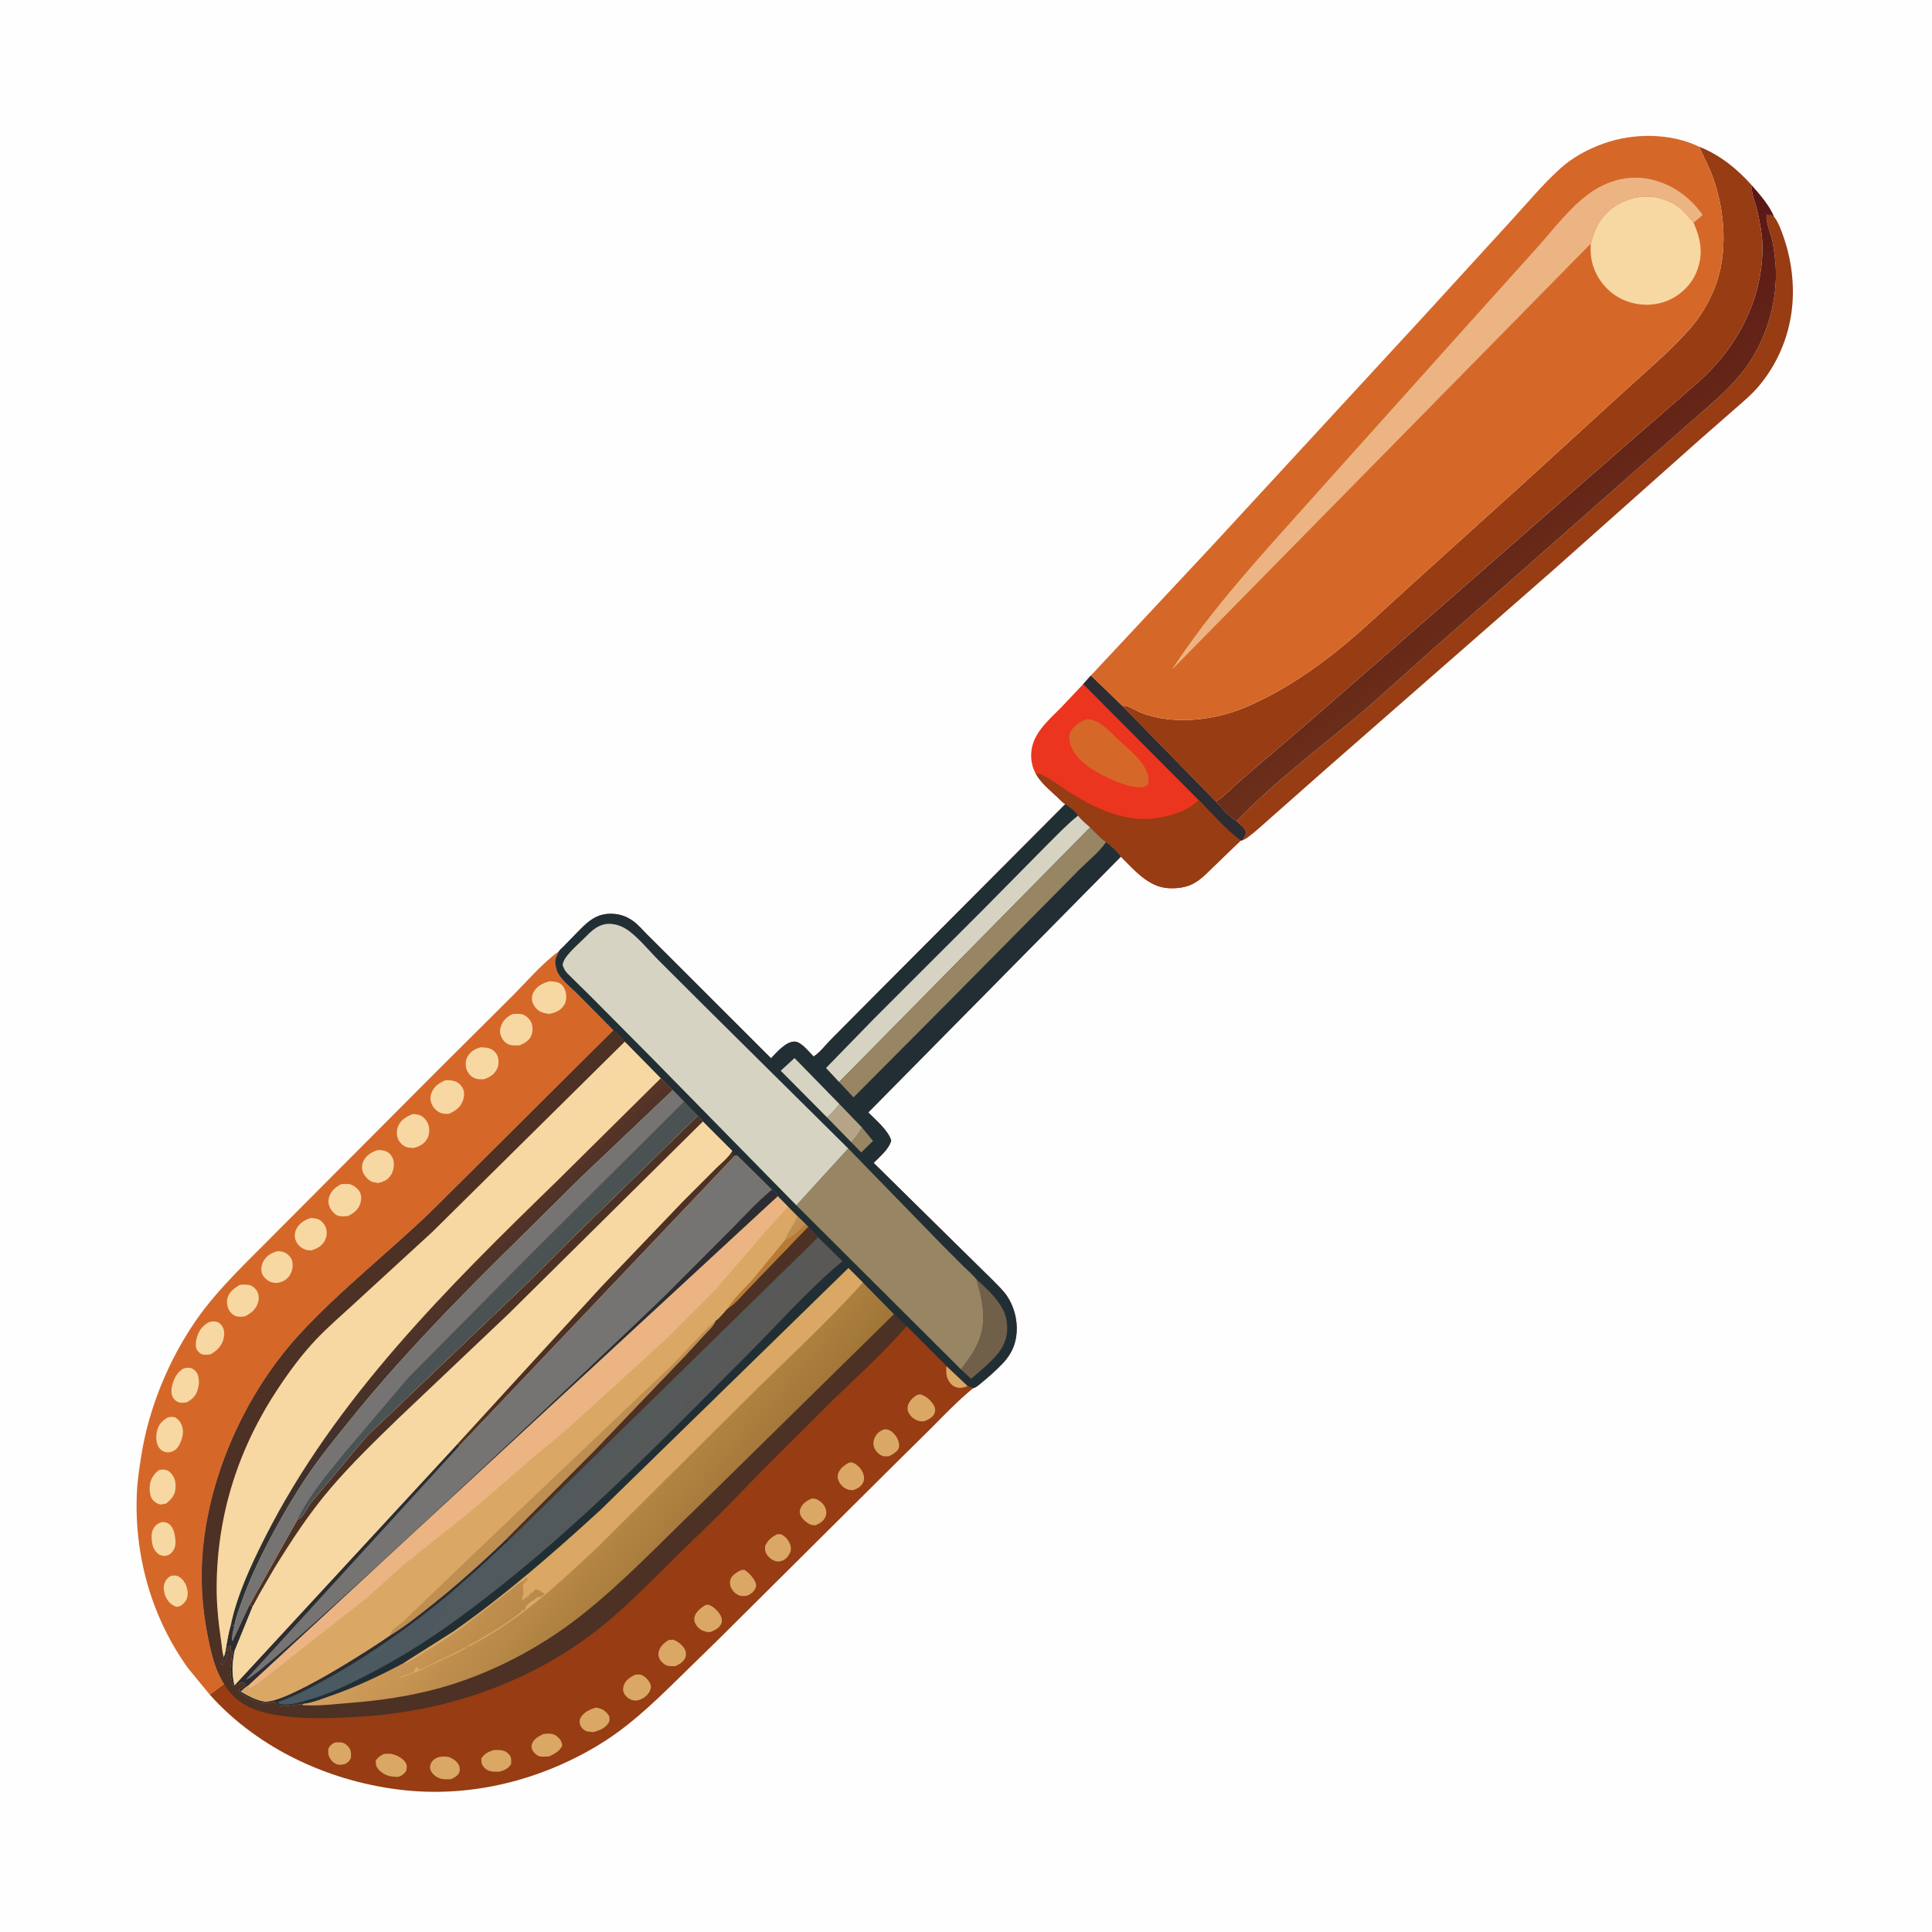 <svg version="1.1" xmlns="http://www.w3.org/2000/svg" style="display: block;" viewBox="0 0 2048 2048" width="1024" height="1024">
<defs>
	<linearGradient id="Gradient1" gradientUnits="userSpaceOnUse" x1="1514.49" y1="434.405" x2="1651.4" y2="637.365">
		<stop class="stop0" offset="0" stop-opacity="1" stop-color="rgb(90,22,21)"/>
		<stop class="stop1" offset="1" stop-opacity="1" stop-color="rgb(107,47,25)"/>
	</linearGradient>
	<linearGradient id="Gradient2" gradientUnits="userSpaceOnUse" x1="449.395" y1="1375.28" x2="513.453" y2="1445.02">
		<stop class="stop0" offset="0" stop-opacity="1" stop-color="rgb(89,52,38)"/>
		<stop class="stop1" offset="1" stop-opacity="1" stop-color="rgb(41,47,49)"/>
	</linearGradient>
	<linearGradient id="Gradient3" gradientUnits="userSpaceOnUse" x1="703.31" y1="1633.43" x2="491.838" y2="1500.95">
		<stop class="stop0" offset="0" stop-opacity="1" stop-color="rgb(90,88,85)"/>
		<stop class="stop1" offset="1" stop-opacity="1" stop-color="rgb(72,90,100)"/>
	</linearGradient>
	<linearGradient id="Gradient4" gradientUnits="userSpaceOnUse" x1="718.72" y1="1667.29" x2="550.466" y2="1527.87">
		<stop class="stop0" offset="0" stop-opacity="1" stop-color="rgb(160,118,54)"/>
		<stop class="stop1" offset="1" stop-opacity="1" stop-color="rgb(214,160,95)"/>
	</linearGradient>
</defs>
<path transform="translate(0,0)" fill="rgb(254,254,254)" d="M -0 -0 L 2048 0 L 2048 2048 L -0 2048 L -0 -0 z"/>
<path transform="translate(0,0)" fill="rgb(151,60,19)" d="M 1310.86 870.583 C 1354.24 824.979 1405.88 788.143 1453.16 746.933 L 1515.92 690.815 L 1724.2 507.236 L 1793.25 446.379 C 1812.52 429.36 1832.57 413.187 1848.37 392.716 C 1873.43 360.24 1886.8 313.246 1881.42 272.397 C 1880.65 266.561 1880.04 260.907 1878.73 255.147 C 1877.39 249.309 1870.81 232.499 1873.02 227.427 L 1875.37 228.632 L 1877.15 227.87 C 1878.45 229.324 1878.72 229.148 1880.52 229.641 C 1885.19 235.595 1887.99 243.594 1890.48 250.681 C 1899.09 275.216 1902.53 302.392 1899.43 328.274 C 1895.89 357.807 1883.98 385.777 1864.98 408.654 C 1857.38 417.806 1848.12 425.528 1839.18 433.342 L 1801.91 465.986 L 1646.97 603.882 L 1406.89 814.033 L 1349.3 864.915 C 1340.67 872.47 1332.11 880.594 1322.95 887.499 C 1321.12 888.885 1319.14 889.926 1317.01 890.78 C 1318.85 887.793 1320.33 885.517 1320.79 882 C 1319.48 877.521 1314.21 873.737 1310.86 870.583 z"/>
<path transform="translate(0,0)" fill="url(#Gradient1)" d="M 1288.9 849.728 C 1298.31 843.837 1307.75 833.542 1316.25 826.209 L 1380.17 771.634 L 1537.5 634.531 L 1677.53 511.906 L 1794.06 410.444 C 1833.68 377.671 1862.05 331.636 1867.37 280 C 1868.39 270.034 1868.75 258.723 1867.41 248.778 C 1866.21 239.805 1864.67 231.197 1862.55 222.389 C 1860.94 215.751 1856.41 205.185 1857.05 198.668 L 1857.29 196.774 C 1865.65 206.372 1875.71 217.73 1880.52 229.641 C 1878.72 229.148 1878.45 229.324 1877.15 227.87 L 1875.37 228.632 L 1873.02 227.427 C 1870.81 232.499 1877.39 249.309 1878.73 255.147 C 1880.04 260.907 1880.65 266.561 1881.42 272.397 C 1886.8 313.246 1873.43 360.24 1848.37 392.716 C 1832.57 413.187 1812.52 429.36 1793.25 446.379 L 1724.2 507.236 L 1515.92 690.815 L 1453.16 746.933 C 1405.88 788.143 1354.24 824.979 1310.86 870.583 C 1303.45 866.3 1294.53 856.29 1288.9 849.728 z"/>
<path transform="translate(0,0)" fill="rgb(236,53,30)" d="M 1156.38 716.073 L 1189.47 748.056 L 1288.9 849.728 C 1294.53 856.29 1303.45 866.3 1310.86 870.583 C 1314.21 873.737 1319.48 877.521 1320.79 882 C 1320.33 885.517 1318.85 887.793 1317.01 890.78 L 1315.19 891.02 L 1285.78 919.387 C 1278.92 926.071 1271.7 933.733 1262.84 937.706 C 1255.19 941.142 1246.48 941.981 1238.16 941.46 C 1217.14 940.145 1202.11 921.903 1188.15 908.087 C 1184.89 903.031 1177.32 896.183 1172.44 892.645 C 1166.33 888.546 1160.86 882.244 1155.54 877.111 C 1151.02 873.156 1146.45 869.351 1142.69 864.644 C 1140.23 860.075 1133.59 855.256 1129.28 852.411 C 1126.48 850.999 1123.56 847.556 1121.22 845.389 C 1113.24 838.014 1103.35 829.831 1098 820.327 C 1094.86 814.491 1093.25 808.484 1093.07 801.831 C 1092.48 778.997 1110.62 764.409 1125.22 749.565 L 1148.23 725.203 L 1156.38 716.073 z"/>
<path transform="translate(0,0)" fill="rgb(44,44,50)" d="M 1156.38 716.073 L 1189.47 748.056 L 1288.9 849.728 C 1294.53 856.29 1303.45 866.3 1310.86 870.583 C 1314.21 873.737 1319.48 877.521 1320.79 882 C 1320.33 885.517 1318.85 887.793 1317.01 890.78 L 1315.19 891.02 C 1298.98 879.288 1284.84 862.306 1270.62 848.143 L 1148.23 725.203 L 1156.38 716.073 z"/>
<path transform="translate(0,0)" fill="rgb(213,104,41)" d="M 1153.08 762.239 C 1166.99 763.88 1176.19 775.567 1185.96 784.5 C 1193.14 791.075 1200.78 797.55 1207.22 804.883 C 1212.24 810.596 1218.37 820.418 1217.48 828.382 C 1217.26 830.308 1217.33 831.219 1215.7 832.436 C 1211.54 835.558 1205.7 834.404 1200.93 833.767 C 1192.25 832.111 1183.88 829.133 1175.95 825.271 C 1159.94 817.47 1140.3 806.844 1134.5 788.753 C 1133.14 784.5 1132.95 779.213 1135.22 775.218 C 1139.17 768.279 1145.58 764.229 1153.08 762.239 z"/>
<path transform="translate(0,0)" fill="rgb(151,60,19)" d="M 1098 820.327 C 1102 819.775 1103.41 820.623 1106.88 822.5 C 1117.58 828.299 1127.09 835.693 1137.41 842.097 C 1163.49 858.286 1195.13 872.048 1226.5 867.208 C 1241.83 864.843 1259.34 859.404 1270.62 848.143 C 1284.84 862.306 1298.98 879.288 1315.19 891.02 L 1285.78 919.387 C 1278.92 926.071 1271.7 933.733 1262.84 937.706 C 1255.19 941.142 1246.48 941.981 1238.16 941.46 C 1217.14 940.145 1202.11 921.903 1188.15 908.087 C 1184.89 903.031 1177.32 896.183 1172.44 892.645 C 1166.33 888.546 1160.86 882.244 1155.54 877.111 C 1151.02 873.156 1146.45 869.351 1142.69 864.644 C 1140.23 860.075 1133.59 855.256 1129.28 852.411 C 1126.48 850.999 1123.56 847.556 1121.22 845.389 C 1113.24 838.014 1103.35 829.831 1098 820.327 z"/>
<path transform="translate(0,0)" fill="rgb(151,60,19)" d="M 1801.24 155.533 C 1823.31 164.257 1841.67 179.18 1857.29 196.774 L 1857.05 198.668 C 1856.41 205.185 1860.94 215.751 1862.55 222.389 C 1864.67 231.197 1866.21 239.805 1867.41 248.778 C 1868.75 258.723 1868.39 270.034 1867.37 280 C 1862.05 331.636 1833.68 377.671 1794.06 410.444 L 1677.53 511.906 L 1537.5 634.531 L 1380.17 771.634 L 1316.25 826.209 C 1307.75 833.542 1298.31 843.837 1288.9 849.728 L 1189.47 748.056 C 1192.57 748.113 1194.86 748.144 1197.63 749.767 L 1208.79 755.265 C 1243.91 769.176 1288.21 763.637 1322.17 748.953 C 1353.53 735.391 1382.51 716.878 1409.54 696.077 C 1438 674.179 1464.07 648.903 1490.7 624.851 L 1618.47 509.252 L 1723.51 413.295 C 1745.9 392.815 1769.57 372.922 1789.84 350.291 C 1802.11 336.59 1811.27 321.527 1817.93 304.401 C 1831.92 268.409 1828.65 223.376 1815.54 187.478 C 1811.5 176.435 1805.91 166.258 1801.24 155.533 z"/>
<path transform="translate(0,0)" fill="rgb(213,104,41)" d="M 222.376 1796.42 L 199.591 1768.67 C 160.467 1714.67 141.989 1648.28 145.112 1581.84 C 145.734 1568.62 147.802 1555.4 149.892 1542.34 C 157.858 1492.58 178.561 1442.22 207.061 1400.67 C 231.321 1365.31 264.974 1334.82 294.861 1304.25 L 463.272 1135.26 L 542.571 1056.35 C 558.415 1040.44 574.687 1021.21 592.801 1008.08 L 590.084 1013.67 C 587.54 1018.7 588.789 1023.4 590.346 1028.55 C 592.955 1037.15 605.077 1046.48 611.416 1052.84 L 650.371 1092.1 L 458.851 1282.59 C 412.712 1327.29 361.159 1367.15 317.635 1414.45 C 256.726 1480.65 214.748 1577.66 213.918 1668.12 C 213.704 1691.53 216.192 1714.25 220.904 1737.16 C 224.44 1754.35 228.188 1769.93 237.478 1785.06 L 222.376 1796.42 z"/>
<path transform="translate(0,0)" fill="rgb(247,216,162)" d="M 181.054 1670.5 C 184.331 1669.92 187.032 1669.75 189.996 1671.57 C 194.047 1674.05 197.15 1678.87 198.163 1683.45 L 198.414 1684.71 C 198.928 1687.23 199.228 1689.45 198.727 1692.01 C 197.821 1696.64 195.233 1699.64 191.5 1702.3 L 187.5 1703.36 C 182.96 1702.12 179.486 1699.15 176.999 1695.16 C 174.183 1690.64 172.63 1684.02 174.261 1678.8 C 175.545 1674.69 177.468 1672.74 181.054 1670.5 z"/>
<path transform="translate(0,0)" fill="rgb(247,216,162)" d="M 171.884 1613.5 C 174.094 1613.46 176.616 1613.74 178.5 1615.02 C 182.654 1617.82 184.172 1622.3 185.154 1626.95 C 186.234 1632.06 186.865 1639 183.749 1643.5 C 181.428 1646.85 179.453 1648.46 175.5 1649.35 C 173.439 1649.35 171.642 1649.16 169.715 1648.35 C 166.4 1646.95 163.503 1643.05 162.347 1639.76 C 160.525 1634.56 159.7 1625.54 162.523 1620.62 C 164.82 1616.62 167.509 1614.65 171.884 1613.5 z"/>
<path transform="translate(0,0)" fill="rgb(247,216,162)" d="M 168.312 1558.5 C 169.966 1558.01 170.806 1557.86 172.482 1557.85 C 176.192 1557.82 178.54 1558.75 181.109 1561.5 C 185.498 1566.21 186.515 1571.71 186.019 1578 C 185.455 1585.15 181.468 1589.26 176.333 1593.72 L 171 1594.82 C 167.617 1594.84 163.79 1592.3 161.736 1589.72 C 158.466 1585.6 158.25 1578.06 159.094 1573 C 160.119 1566.85 163.522 1562.26 168.312 1558.5 z"/>
<path transform="translate(0,0)" fill="rgb(247,216,162)" d="M 221.686 1401.5 C 223.895 1400.82 226.714 1400.5 229 1400.98 C 232.032 1401.61 234.387 1403.73 235.875 1406.37 C 238.322 1410.69 237.967 1416.13 236.516 1420.74 C 234.354 1427.61 229.208 1432.3 223.045 1435.68 C 220.63 1435.95 217.912 1436.31 215.5 1435.97 C 212.733 1435.59 209.788 1432.93 208.566 1430.5 C 206.699 1426.78 207.689 1420.99 208.876 1417.16 C 211.061 1410.11 215.085 1404.89 221.686 1401.5 z"/>
<path transform="translate(0,0)" fill="rgb(247,216,162)" d="M 178.06 1502.5 C 180.849 1501.68 182.853 1501.97 185.649 1502.38 C 189.202 1504.75 191.205 1507.01 192.724 1511.05 C 195.143 1517.48 193.593 1524.13 190.768 1530.14 C 188.607 1534.74 186.287 1537.34 181.5 1539.04 C 179.477 1539.62 177.705 1539.68 175.646 1539.28 C 172.317 1538.63 169.819 1536.57 168.028 1533.75 C 165.145 1529.21 165.185 1521.2 166.644 1516.14 C 168.57 1509.45 172.074 1505.82 178.06 1502.5 z"/>
<path transform="translate(0,0)" fill="rgb(247,216,162)" d="M 194.902 1450.5 C 197.872 1449.79 201.663 1449.43 204.381 1451.08 C 207.343 1452.89 209.287 1455.51 210.092 1458.86 L 210.337 1460 C 211.251 1464.14 210.947 1468.52 209.713 1472.59 C 207.496 1479.92 204.402 1482.85 197.785 1486.6 C 195.542 1486.83 193.079 1487.2 190.84 1486.84 C 187.537 1486.32 184.874 1484 183.242 1481.17 C 180.969 1477.24 181.662 1471.6 182.842 1467.41 C 184.871 1460.19 188.22 1454.13 194.902 1450.5 z"/>
<path transform="translate(0,0)" fill="rgb(247,216,162)" d="M 294.387 1326.21 C 297.413 1326.53 300.424 1326.79 303.077 1328.41 C 306.323 1330.4 309.147 1333.69 309.906 1337.5 C 310.954 1342.76 309.535 1348.72 306.328 1353.01 C 303.052 1357.4 298.727 1359.11 293.5 1359.99 C 291.329 1359.92 289.062 1359.72 287 1358.96 C 283.405 1357.62 279.284 1353.93 277.932 1350.31 C 276.289 1345.92 276.938 1341.03 279.2 1337 C 282.663 1330.83 287.786 1328.03 294.387 1326.21 z"/>
<path transform="translate(0,0)" fill="rgb(247,216,162)" d="M 329.574 1291.04 C 332.199 1291.34 335.317 1291.49 337.734 1292.6 C 341.339 1294.26 344.414 1298.28 345.59 1301.99 C 346.886 1306.08 346.403 1310.96 344.467 1314.76 C 341.246 1321.09 336.398 1323.31 329.973 1325.56 C 327.745 1325.4 325.376 1325.29 323.277 1324.47 C 318.461 1322.59 314.986 1319.09 313.226 1314.24 C 311.993 1310.83 312.36 1306.4 313.947 1303.18 C 317.299 1296.36 322.669 1293.41 329.574 1291.04 z"/>
<path transform="translate(0,0)" fill="rgb(247,216,162)" d="M 254.068 1362.05 C 257.205 1361.63 261.01 1361.47 264.121 1362.15 C 267.548 1362.9 270.76 1365.73 272.5 1368.7 C 274.341 1371.85 274.643 1376.57 273.683 1380.08 C 271.608 1387.66 266.847 1391.62 260.114 1395.17 C 257.561 1395.85 254.76 1395.96 252.139 1395.6 C 248.49 1395.09 245.845 1393.18 243.733 1390.21 C 240.873 1386.2 239.9 1380.25 241.286 1375.5 C 243.063 1369.42 248.945 1365.13 254.068 1362.05 z"/>
<path transform="translate(0,0)" fill="rgb(247,216,162)" d="M 400.589 1219.04 C 403.838 1219.19 407.612 1219.43 410.5 1221.08 C 413.797 1222.97 416.194 1226.44 417.065 1230.08 C 418.2 1234.81 417.118 1241.41 414.5 1245.49 C 411.025 1250.91 406.701 1252.66 400.664 1254.08 L 394.5 1252.74 C 390.758 1251.49 386.472 1246.59 384.924 1243.11 C 383.388 1239.65 383.372 1234.87 384.955 1231.43 C 388.18 1224.42 393.604 1221.44 400.589 1219.04 z"/>
<path transform="translate(0,0)" fill="rgb(247,216,162)" d="M 542.92 1075.06 C 546.243 1074.69 550.545 1074.38 553.778 1075.33 C 557.516 1076.43 561.323 1079.94 562.981 1083.43 C 564.841 1087.35 564.926 1093.24 563.425 1097.26 C 561.294 1102.99 556.255 1105.69 551.015 1108.04 C 548.226 1108.13 545.008 1108.43 542.251 1107.95 C 538.309 1107.28 534.768 1104.89 532.719 1101.5 C 530.42 1097.69 529.305 1093.96 530.553 1089.56 C 532.656 1082.14 536.271 1078.73 542.92 1075.06 z"/>
<path transform="translate(0,0)" fill="rgb(247,216,162)" d="M 362.065 1255.1 L 370 1255.15 C 374.228 1255.91 379.198 1259.64 381.29 1263.38 C 383.377 1267.11 383.184 1271.53 382.004 1275.5 C 380.012 1282.21 375.114 1285.85 369.153 1288.96 C 366.05 1289.35 362.517 1289.6 359.419 1289.03 C 355.738 1288.34 352.173 1284.42 350.363 1281.32 C 348.069 1277.39 347.593 1272.8 349.04 1268.5 C 351.327 1261.71 355.928 1258.29 362.065 1255.1 z"/>
<path transform="translate(0,0)" fill="rgb(247,216,162)" d="M 509.443 1110.16 L 510.368 1110.23 C 513.398 1110.4 516.562 1110.36 519.416 1111.54 C 522.864 1112.96 526.132 1116.04 527.447 1119.57 C 528.832 1123.29 528.772 1128.79 527.191 1132.42 C 524.373 1138.9 519.328 1141.82 512.911 1144.09 C 509.15 1144.15 506.022 1144.27 502.514 1142.65 C 498.543 1140.81 495.757 1137.08 494.403 1132.96 C 493.186 1129.25 493.523 1123.97 495.394 1120.5 C 498.641 1114.48 503.108 1112.09 509.443 1110.16 z"/>
<path transform="translate(0,0)" fill="rgb(247,216,162)" d="M 437.388 1181.02 C 439.832 1181.01 442.703 1181.26 445 1182.16 C 449.243 1183.82 452.768 1188.1 454.148 1192.38 C 455.653 1197.04 455.149 1203.25 452.599 1207.5 C 449.296 1213 444.413 1215.3 438.471 1216.92 C 435.998 1216.82 433.392 1216.68 431 1215.98 C 427.234 1214.88 423.772 1211.15 422.091 1207.73 C 420.357 1204.19 420.281 1198.27 421.709 1194.57 C 424.55 1187.21 430.528 1183.81 437.388 1181.02 z"/>
<path transform="translate(0,0)" fill="rgb(247,216,162)" d="M 582.595 1040.17 C 585.775 1040.43 589.586 1040.53 592.51 1041.88 C 595.81 1043.41 598.337 1047.19 599.373 1050.6 C 600.759 1055.16 600.552 1061.37 597.948 1065.5 C 594.202 1071.43 588.782 1073.35 582.304 1074.79 C 579.505 1074.37 576.623 1073.97 573.984 1072.9 C 569.738 1071.18 566.246 1067.22 564.676 1062.96 C 563.338 1059.32 563.642 1055.08 565.582 1051.72 C 569.475 1044.99 575.43 1042.18 582.595 1040.17 z"/>
<path transform="translate(0,0)" fill="rgb(247,216,162)" d="M 472.185 1145.1 C 475.471 1144.96 478.821 1145.17 482 1146.09 C 485.407 1147.08 488.767 1150.27 490.399 1153.35 C 492.681 1157.66 492.247 1162.61 490.561 1167.04 C 487.876 1174.09 482.577 1177.59 476.018 1180.66 C 473.275 1180.87 470.647 1180.84 468 1180.01 C 463.669 1178.65 460.05 1175.23 458.079 1171.2 C 455.974 1166.9 455.769 1163.01 457.411 1158.5 C 459.958 1151.49 465.756 1147.96 472.185 1145.1 z"/>
<path transform="translate(0,0)" fill="rgb(213,104,41)" d="M 1156.38 716.073 L 1284.68 578.793 L 1507.23 337.417 L 1602.16 233.572 C 1619.08 215.164 1635.52 195.256 1654.09 178.5 C 1667.47 166.423 1683.43 157.982 1700.34 151.981 C 1731.82 140.811 1770.88 140.93 1801.24 155.533 C 1805.91 166.258 1811.5 176.435 1815.54 187.478 C 1828.65 223.376 1831.92 268.409 1817.93 304.401 C 1811.27 321.527 1802.11 336.59 1789.84 350.291 C 1769.57 372.922 1745.9 392.815 1723.51 413.295 L 1618.47 509.252 L 1490.7 624.851 C 1464.07 648.903 1438 674.179 1409.54 696.077 C 1382.51 716.878 1353.53 735.391 1322.17 748.953 C 1288.21 763.637 1243.91 769.176 1208.79 755.265 L 1197.63 749.767 C 1194.86 748.144 1192.57 748.113 1189.47 748.056 L 1156.38 716.073 z"/>
<path transform="translate(0,0)" fill="rgb(247,216,162)" d="M 1686.32 258.219 L 1686.57 257.984 L 1687.14 255.555 C 1691.36 238.678 1700.3 225.143 1715.67 216.365 C 1728.69 208.935 1745.91 206.077 1760.41 210.468 L 1762 210.97 C 1778.35 215.919 1784.88 223.712 1795.28 236.108 C 1803.02 253.958 1805.85 269.326 1798.56 287.885 C 1793.25 301.406 1781.62 312.723 1768.38 318.405 C 1753.38 324.836 1736.31 324.426 1721.32 318.055 C 1707.33 312.107 1695.49 299.622 1690.04 285.455 C 1686.46 276.145 1685.74 268.025 1686.32 258.219 z"/>
<path transform="translate(0,0)" fill="rgb(236,180,131)" d="M 1686.32 258.219 L 1242.3 709.83 C 1284.07 645.645 1337.37 588.138 1388.27 531.169 L 1556.68 343.32 L 1629.31 262.612 C 1646.76 243.083 1663.78 220.163 1685.15 204.773 C 1702.98 191.926 1724.64 185.576 1746.56 189.474 C 1770.29 193.692 1791.21 208.07 1804.84 227.899 L 1795.28 236.108 C 1784.88 223.712 1778.35 215.919 1762 210.97 L 1760.41 210.468 C 1745.91 206.077 1728.69 208.935 1715.67 216.365 C 1700.3 225.143 1691.36 238.678 1687.14 255.555 L 1686.57 257.984 L 1686.32 258.219 z"/>
<path transform="translate(0,0)" fill="rgb(151,60,19)" d="M 1129.28 852.411 C 1133.59 855.256 1140.23 860.075 1142.69 864.644 C 1146.45 869.351 1151.02 873.156 1155.54 877.111 C 1160.86 882.244 1166.33 888.546 1172.44 892.645 C 1177.32 896.183 1184.89 903.031 1188.15 908.087 L 920.403 1179.23 C 927.84 1186.77 941.936 1198.66 944.703 1209 C 942.508 1218.02 932.477 1226.17 926.097 1232.71 L 1009.81 1315.19 L 1051.08 1355.79 C 1056.41 1361.31 1062.87 1367.16 1067.22 1373.48 C 1073.59 1382.72 1077.3 1394.43 1077.73 1405.6 C 1078.33 1421.38 1073.7 1433.85 1062.8 1445.38 C 1055.7 1452.89 1047.53 1460 1039.53 1466.53 C 1037.63 1468.09 1034.13 1471.14 1031.73 1471.46 C 1015.96 1484.28 1001.68 1499.22 987.376 1513.63 L 941.706 1558.81 L 760.694 1738.72 L 714.652 1783.7 C 688.907 1808.79 664.096 1832.1 632.992 1850.68 C 572.05 1887.09 500.774 1905.08 429.824 1897.81 C 352.317 1889.87 274.785 1855.06 222.376 1796.42 L 237.478 1785.06 C 228.188 1769.93 224.44 1754.35 220.904 1737.16 C 216.192 1714.25 213.704 1691.53 213.918 1668.12 C 214.748 1577.66 256.726 1480.65 317.635 1414.45 C 361.159 1367.15 412.712 1327.29 458.851 1282.59 L 650.371 1092.1 L 611.416 1052.84 C 605.077 1046.48 592.955 1037.15 590.346 1028.55 C 588.789 1023.4 587.54 1018.7 590.084 1013.67 L 592.801 1008.08 C 593.167 1007.07 596.441 1004.27 597.333 1003.36 L 610.467 989.877 C 621.069 978.976 630.472 968.681 647.05 968.637 C 656.125 968.614 663.777 971.045 671.194 976.387 C 676.425 980.155 680.957 985.515 685.466 990.118 L 707.82 1012.4 L 817.308 1121.8 L 818.851 1120.17 C 824.59 1114.27 833.796 1103.71 842.687 1104.14 C 849.334 1104.45 857.765 1115.28 862.424 1119.95 C 868.924 1115.98 875.413 1107.39 880.87 1101.88 L 926.644 1055.8 L 1129.28 852.411 z"/>
<path transform="translate(0,0)" fill="rgb(218,167,100)" d="M 1003.29 1447.98 L 1025.84 1469.23 C 1022.79 1470.48 1019.35 1471.51 1016 1471.13 C 1013.18 1470.82 1010.08 1469.26 1008.16 1467.15 C 1002.95 1461.41 1002.66 1455.27 1003.29 1447.98 z"/>
<path transform="translate(0,0)" fill="rgb(218,167,100)" d="M 354.022 1847.5 C 356.072 1846.97 357.886 1846.88 360.002 1846.92 C 364.017 1846.98 366.294 1848.38 369.02 1851.33 C 372.471 1855.07 372.253 1858.66 371.976 1863.5 C 370.292 1867.01 368.996 1868.3 365.5 1870.01 C 363.726 1870.44 362.115 1870.75 360.282 1870.74 C 356.563 1870.72 353.564 1868.71 351.214 1865.95 C 347.916 1862.08 347.677 1858.37 348.07 1853.5 C 349.896 1850.45 350.976 1849.33 354.022 1847.5 z"/>
<path transform="translate(0,0)" fill="rgb(218,167,100)" d="M 785.233 1664.5 L 789 1664.04 C 793.492 1666.82 798.612 1672.2 800.717 1677.08 C 801.779 1679.54 801.791 1681.37 800.7 1683.84 C 798.934 1687.83 795.331 1690.03 791.5 1691.7 L 786.57 1691.88 C 783.244 1691.76 779.371 1689.28 777.325 1686.68 C 774.326 1682.87 773.084 1679.33 774.251 1674.5 C 775.315 1670.09 781.48 1666.37 785.233 1664.5 z"/>
<path transform="translate(0,0)" fill="rgb(218,167,100)" d="M 936.326 1515.5 C 937.119 1515.29 937.686 1515.09 938.552 1515.11 C 942.91 1515.19 946.116 1517.94 948.804 1521.08 C 951.488 1524.21 953.982 1530.3 952.859 1534.54 C 951.717 1538.85 946.07 1541.73 942.522 1543.65 C 940.335 1543.82 937.906 1544.08 935.777 1543.44 C 931.995 1542.3 928.55 1538.59 926.948 1535.08 C 925.421 1531.73 925.582 1527.86 927.011 1524.51 C 928.939 1519.97 931.858 1517.36 936.326 1515.5 z"/>
<path transform="translate(0,0)" fill="rgb(218,167,100)" d="M 523.531 1855.07 L 526.111 1855.03 C 531.397 1855.02 535.649 1855.39 539.439 1859.57 C 542.494 1862.93 541.939 1865.78 541.805 1870 C 538.581 1875.02 535.11 1876.35 529.51 1878.06 L 527.918 1878.1 C 522.598 1878.21 516.876 1877.91 513.089 1873.5 C 510.174 1870.11 510.264 1868.21 510.25 1864 C 513.853 1858.56 517.414 1857.1 523.531 1855.07 z"/>
<path transform="translate(0,0)" fill="rgb(218,167,100)" d="M 860.449 1588.5 C 861.952 1588.42 863.564 1588.54 865 1589.04 C 869.011 1590.43 872.967 1594.08 874.693 1597.95 C 876.134 1601.18 876.386 1604.79 874.935 1608.07 C 872.963 1612.52 868.86 1615.09 864.5 1616.8 C 863.274 1616.82 862.357 1616.89 861.109 1616.63 C 856.691 1615.71 851.968 1611.7 849.539 1608.05 C 847.919 1605.62 847.302 1602.55 848.249 1599.7 C 850.124 1594.05 855.217 1590.64 860.449 1588.5 z"/>
<path transform="translate(0,0)" fill="rgb(218,167,100)" d="M 823.513 1626.5 C 826.66 1626.2 827.536 1625.82 830.267 1627.66 C 834.142 1630.26 837.476 1635.03 838.24 1639.67 C 838.84 1643.32 837.638 1646.4 835.536 1649.32 C 832.871 1653.02 829.899 1654.58 825.5 1655.34 C 820.888 1655.12 817.109 1653.04 814.122 1649.5 C 811.236 1646.08 810.756 1643.36 811.016 1639 C 813.764 1632.77 817.544 1629.6 823.513 1626.5 z"/>
<path transform="translate(0,0)" fill="rgb(218,167,100)" d="M 465.244 1862.5 C 467.993 1861.91 471.21 1861.9 474 1862.24 C 478.131 1862.75 482.981 1865.97 485.365 1869.32 C 487.094 1871.75 487.928 1875.46 486.968 1878.36 C 485.621 1882.42 481.724 1884.28 478.165 1886 C 474.22 1886.16 470.006 1886.52 466.235 1885.14 C 461.926 1883.57 457.869 1880.42 456.289 1875.97 C 455.502 1873.76 455.895 1871.07 456.932 1869 C 458.729 1865.4 461.616 1863.77 465.244 1862.5 z"/>
<path transform="translate(0,0)" fill="rgb(218,167,100)" d="M 576.056 1838.12 C 581.39 1837.51 586.176 1837.03 590.518 1840.68 C 593.777 1843.42 595.664 1846.14 595.984 1850.5 C 593.108 1856.48 588.238 1858.87 582.58 1861.68 C 579.666 1862.13 576.437 1862.27 573.5 1862.04 C 570.318 1861.79 567.069 1859.3 565.284 1856.75 C 563.545 1854.27 562.912 1851.4 563.965 1848.5 C 565.899 1843.18 571.288 1840.43 576.056 1838.12 z"/>
<path transform="translate(0,0)" fill="rgb(218,167,100)" d="M 631.365 1810.15 L 632.683 1810.33 C 639.071 1811.41 642.076 1813.81 645.733 1819.04 C 646.184 1821.85 646.572 1823.92 644.94 1826.5 C 641.313 1832.24 635.077 1834.48 628.905 1836.17 L 627.351 1836.04 L 622.64 1835.43 C 619.762 1834.71 616.687 1832.26 615.452 1829.55 C 614.133 1826.65 613.949 1823.65 615.5 1820.83 C 618.744 1814.94 625.299 1812.09 631.365 1810.15 z"/>
<path transform="translate(0,0)" fill="rgb(218,167,100)" d="M 672.789 1775.5 C 675.172 1774.99 678.188 1774.66 680.496 1775.68 C 683.989 1777.23 688.169 1781.74 689.5 1785.3 C 690.516 1788.02 689.763 1791.07 688.344 1793.5 C 685.669 1798.09 681.505 1800.89 676.5 1802.32 C 674.638 1802.83 672.726 1802.71 670.848 1802.31 C 667.017 1801.48 663.52 1798.66 661.688 1795.23 C 660.101 1792.26 660.201 1789.65 661.24 1786.5 C 663.003 1781.16 668.006 1777.8 672.789 1775.5 z"/>
<path transform="translate(0,0)" fill="rgb(218,167,100)" d="M 899.956 1550.5 C 901.766 1550.23 902.246 1549.97 904.054 1550.6 C 908.686 1552.22 912.979 1556.89 914.76 1561.4 C 916.066 1564.71 916.524 1568.2 914.964 1571.5 C 912.906 1575.85 908.796 1578.09 904.5 1579.64 C 903.071 1579.65 901.669 1579.55 900.261 1579.29 C 895.711 1578.45 892.088 1575.35 889.769 1571.43 C 888.091 1568.59 887.402 1565.48 888.408 1562.28 C 890.139 1556.78 895.069 1553.06 899.956 1550.5 z"/>
<path transform="translate(0,0)" fill="rgb(218,167,100)" d="M 972.641 1478.5 L 975.509 1478.04 C 981.462 1479.63 986.895 1484.4 989.933 1489.74 C 991.436 1492.37 991.711 1495.39 990.647 1498.24 C 989.133 1502.29 983.558 1505.27 979.705 1506.5 L 977.888 1506.69 C 973.305 1506.88 967.91 1504.08 965.116 1500.5 C 962.616 1497.29 961.468 1494.57 962.29 1490.5 C 963.349 1485.26 968.202 1480.93 972.641 1478.5 z"/>
<path transform="translate(0,0)" fill="rgb(218,167,100)" d="M 747.528 1701.5 C 749.12 1701.22 750.171 1700.77 751.751 1701.32 C 756.629 1703.01 762.614 1709.11 764.455 1713.86 C 765.298 1716.03 765.503 1719.27 764.498 1721.39 C 762.272 1726.08 757.226 1728.45 752.633 1730.14 L 751.559 1730.11 C 746.481 1729.76 742.176 1727.94 738.939 1723.9 C 736.509 1720.87 735.371 1717.89 736.196 1714 C 737.28 1708.88 743.354 1704.07 747.528 1701.5 z"/>
<path transform="translate(0,0)" fill="rgb(218,167,100)" d="M 406.96 1859.2 C 409.72 1859.02 412.587 1858.74 415.315 1859.32 C 420.815 1860.49 427.434 1863.92 430.239 1869 C 431.826 1871.88 431.205 1874.43 430.5 1877.46 C 428.028 1880.87 426.202 1881.94 422.343 1883.54 C 414.455 1883.68 408.151 1882.48 402.313 1876.79 C 398.872 1873.44 398.313 1870.99 398.262 1866.5 C 400.539 1862.62 403.069 1861.32 406.96 1859.2 z"/>
<path transform="translate(0,0)" fill="rgb(218,167,100)" d="M 708.749 1738.5 L 713.5 1738.11 C 718.404 1739.9 722.953 1743.22 725.657 1747.79 C 727.151 1750.31 727.615 1753.8 726.691 1756.6 C 725.119 1761.38 720.312 1764.02 716.149 1766.16 C 713.507 1766.15 710.594 1766.36 708 1765.84 C 705.068 1765.26 701.423 1762.16 699.831 1759.71 C 698.115 1757.07 697.476 1753.82 698.292 1750.76 C 699.831 1744.99 703.912 1741.56 708.749 1738.5 z"/>
<path transform="translate(0,0)" fill="rgb(76,49,36)" d="M 650.371 1092.1 C 655.037 1095.54 659.043 1099.36 662.397 1104.11 L 458.334 1305.88 L 373.209 1383.99 C 360.539 1395.59 347.324 1407.06 335.474 1419.5 C 320.576 1435.15 307.373 1452.97 295.398 1470.92 C 252.945 1534.56 230.21 1604.92 229.663 1681.45 C 229.518 1701.76 231.701 1721.53 234.713 1741.6 C 235.396 1746.15 235.53 1752.36 237.318 1756.54 C 236.867 1759 236.793 1759.86 235.51 1762 L 234.51 1764 L 236.213 1764.19 C 238.293 1760.09 240.236 1756.41 240.818 1751.8 C 241.19 1748.86 240.951 1746.69 243 1744.5 L 244.115 1745.22 L 244.75 1744.25 L 244.755 1750 L 246.51 1751.5 L 246.164 1753.05 L 244 1770.5 L 244.515 1771.91 C 245.355 1774.42 244.9 1772.55 244.755 1775 C 244.597 1777.67 245.475 1780 246 1782.5 L 245.982 1785.34 C 248.428 1787.11 248.317 1786.85 251.336 1786.37 L 254.75 1783.49 C 256.645 1783.83 256.523 1783.97 258.505 1783.25 L 259.597 1784.74 L 260.5 1785.51 C 259.145 1786.98 258.242 1788.6 256.25 1789.01 L 253.51 1791.5 L 254.5 1795 C 265.773 1800.78 277.287 1808.24 290.5 1804 C 292.382 1805.13 292.772 1804.94 293.643 1807.07 C 299.644 1810.52 312.493 1806.79 319.587 1806.52 L 320.712 1806.64 L 321.169 1807.61 L 328.926 1807.84 C 343.116 1808 357.526 1806.2 371.661 1805.08 C 402.747 1802.62 433.851 1798.15 464 1789.97 C 518.179 1775.26 571.406 1747.63 615.434 1712.97 C 660.082 1677.83 699.648 1635.89 740.563 1596.56 L 947.625 1393.07 L 961.163 1405.79 C 936.905 1433.52 909.341 1458.61 882.829 1484.15 L 809.741 1556.99 L 766.151 1601.77 L 713.445 1653.2 C 687.819 1678.51 662.043 1705.17 633.643 1727.38 C 562.057 1783.37 474.693 1813.7 384.375 1819.59 C 353.646 1821.59 320.319 1823.07 289.924 1817.41 C 271.082 1813.89 253.918 1807.4 241.911 1791.5 C 240.306 1789.37 239.29 1787.06 237.478 1785.06 C 228.188 1769.93 224.44 1754.35 220.904 1737.16 C 216.192 1714.25 213.704 1691.53 213.918 1668.12 C 214.748 1577.66 256.726 1480.65 317.635 1414.45 C 361.159 1367.15 412.712 1327.29 458.851 1282.59 L 650.371 1092.1 z"/>
<path transform="translate(0,0)" fill="rgb(247,216,162)" d="M 237.318 1756.54 C 235.53 1752.36 235.396 1746.15 234.713 1741.6 C 231.701 1721.53 229.518 1701.76 229.663 1681.45 C 230.21 1604.92 252.945 1534.56 295.398 1470.92 C 307.373 1452.97 320.576 1435.15 335.474 1419.5 C 347.324 1407.06 360.539 1395.59 373.209 1383.99 L 458.334 1305.88 L 662.397 1104.11 L 700.561 1142.91 L 713.259 1155.48 L 725.193 1167.68 L 739.843 1182.66 L 607.953 1311.39 L 560.866 1358.44 L 392.182 1519.43 C 383.298 1528.42 375.746 1538.21 367.591 1547.81 L 330.052 1592.55 C 326.156 1597.4 323.51 1603.71 319.569 1608.24 C 318.42 1609.57 316.77 1610.26 315.234 1611.01 L 264.644 1701.2 L 246.566 1739.75 L 245.795 1738.69 C 245.731 1733.44 247.106 1728.14 248.412 1723.09 L 244.478 1723.81 C 242.665 1730.6 241.405 1737.35 240.242 1744.27 C 239.585 1748.19 239.225 1753.05 237.318 1756.54 z"/>
<path transform="translate(0,0)" fill="url(#Gradient2)" d="M 700.561 1142.91 L 713.259 1155.48 L 615.953 1247.88 L 534.729 1328.28 C 476.858 1385.47 420.704 1443.6 369.653 1507.06 C 354.64 1525.72 339.453 1544.22 326.052 1564.11 C 309.769 1588.27 295.268 1613.72 281.889 1639.58 C 272.394 1657.94 263.846 1676.8 256.839 1696.24 C 253.747 1704.82 250.236 1714.15 248.412 1723.09 L 244.478 1723.81 C 250.813 1691.82 266.305 1658.63 280.967 1629.64 C 355.44 1482.43 474.217 1364.89 591.169 1251.21 L 700.561 1142.91 z"/>
<path transform="translate(0,0)" fill="rgb(118,116,114)" d="M 713.259 1155.48 L 725.193 1167.68 L 739.843 1182.66 L 607.953 1311.39 L 560.866 1358.44 L 392.182 1519.43 C 383.298 1528.42 375.746 1538.21 367.591 1547.81 L 330.052 1592.55 C 326.156 1597.4 323.51 1603.71 319.569 1608.24 C 318.42 1609.57 316.77 1610.26 315.234 1611.01 L 264.644 1701.2 L 246.566 1739.75 L 245.795 1738.69 C 245.731 1733.44 247.106 1728.14 248.412 1723.09 C 250.236 1714.15 253.747 1704.82 256.839 1696.24 C 263.846 1676.8 272.394 1657.94 281.889 1639.58 C 295.268 1613.72 309.769 1588.27 326.052 1564.11 C 339.453 1544.22 354.64 1525.72 369.653 1507.06 C 420.704 1443.6 476.858 1385.47 534.729 1328.28 L 615.953 1247.88 L 713.259 1155.48 z"/>
<path transform="translate(0,0)" fill="rgb(74,82,84)" d="M 725.193 1167.68 L 739.843 1182.66 L 607.953 1311.39 L 560.866 1358.44 L 392.182 1519.43 C 383.298 1528.42 375.746 1538.21 367.591 1547.81 L 330.052 1592.55 C 326.156 1597.4 323.51 1603.71 319.569 1608.24 C 318.42 1609.57 316.77 1610.26 315.234 1611.01 C 327.477 1585.5 346.365 1563.57 363.939 1541.64 L 432.863 1460.35 L 564.485 1327.54 L 725.193 1167.68 z"/>
<path transform="translate(0,0)" fill="rgb(218,167,100)" d="M 739.843 1182.66 C 741.662 1184.65 743.589 1186.58 745.178 1188.76 L 776.277 1219.84 L 776.508 1220.93 C 776.742 1222.21 776.738 1223.17 776.634 1224.45 L 779.03 1224.99 L 781.5 1224.73 L 818.376 1261.04 C 820.985 1263.13 823.226 1264.65 824.477 1267.88 L 835.382 1278.97 L 845.452 1289.13 L 854.115 1297.6 L 856.973 1300.46 L 795.543 1364.25 C 787.931 1371.96 780.238 1381.92 771.052 1387.69 C 768.014 1390.8 762.393 1398.34 758.837 1400.15 C 756.812 1405.66 751.571 1410.21 747.61 1414.52 L 727.304 1436.58 L 631.166 1536.96 L 537.404 1631.09 L 539.949 1632.26 L 507.49 1662.5 L 474.629 1691.4 C 436.361 1722.8 395.251 1752.28 352.143 1776.63 C 333.515 1787.16 314.721 1797.27 294.555 1804.5 C 296.505 1806.67 297.48 1806.41 300.42 1806.62 C 307.07 1807.1 315.678 1805.16 322 1803.16 L 322 1805.96 L 320.712 1806.64 L 319.587 1806.52 C 312.493 1806.79 299.644 1810.52 293.643 1807.07 C 292.772 1804.94 292.382 1805.13 290.5 1804 C 277.287 1808.24 265.773 1800.78 254.5 1795 L 253.51 1791.5 L 256.25 1789.01 C 258.242 1788.6 259.145 1786.98 260.5 1785.51 L 259.597 1784.74 L 258.505 1783.25 C 256.523 1783.97 256.645 1783.83 254.75 1783.49 L 251.336 1786.37 C 248.317 1786.85 248.428 1787.11 245.982 1785.34 L 246 1782.5 C 245.475 1780 244.597 1777.67 244.755 1775 C 244.9 1772.55 245.355 1774.42 244.515 1771.91 L 244 1770.5 L 246.164 1753.05 L 246.51 1751.5 L 244.755 1750 L 244.75 1744.25 L 244.115 1745.22 L 243 1744.5 C 240.951 1746.69 241.19 1748.86 240.818 1751.8 C 240.236 1756.41 238.293 1760.09 236.213 1764.19 L 234.51 1764 L 235.51 1762 C 236.793 1759.86 236.867 1759 237.318 1756.54 C 239.225 1753.05 239.585 1748.19 240.242 1744.27 C 241.405 1737.35 242.665 1730.6 244.478 1723.81 L 248.412 1723.09 C 247.106 1728.14 245.731 1733.44 245.795 1738.69 L 246.566 1739.75 L 264.644 1701.2 L 315.234 1611.01 C 316.77 1610.26 318.42 1609.57 319.569 1608.24 C 323.51 1603.71 326.156 1597.4 330.052 1592.55 L 367.591 1547.81 C 375.746 1538.21 383.298 1528.42 392.182 1519.43 L 560.866 1358.44 L 607.953 1311.39 L 739.843 1182.66 z"/>
<path transform="translate(0,0)" fill="rgb(191,142,81)" d="M 845.452 1289.13 L 854.115 1297.6 C 847.514 1302.92 839.752 1311.37 832.074 1314.62 C 835.162 1305.62 841.752 1298.05 845.452 1289.13 z"/>
<path transform="translate(0,0)" fill="rgb(185,122,54)" d="M 854.115 1297.6 L 856.973 1300.46 L 795.543 1364.25 C 787.931 1371.96 780.238 1381.92 771.052 1387.69 C 777.558 1375.91 789.999 1365.16 798.9 1355.02 L 832.074 1314.62 C 839.752 1311.37 847.514 1302.92 854.115 1297.6 z"/>
<path transform="translate(0,0)" fill="rgb(191,142,81)" d="M 413.929 1733.48 C 414.168 1732.57 414.486 1730.17 414.974 1729.5 C 417.965 1725.39 424.334 1721.92 428.051 1718.28 L 507.569 1641.99 L 703.5 1455.51 C 716.911 1443.12 729.092 1429.08 741.97 1416.07 C 747.275 1410.72 752.592 1404.4 758.837 1400.15 C 756.812 1405.66 751.571 1410.21 747.61 1414.52 L 727.304 1436.58 L 631.166 1536.96 L 537.404 1631.09 C 511.173 1656.34 484.585 1680.24 456 1702.83 C 442.665 1713.37 428.564 1724.8 413.929 1733.48 z"/>
<path transform="translate(0,0)" fill="rgb(236,180,131)" d="M 263.145 1786.62 L 824.477 1267.88 L 835.382 1278.97 L 807.942 1309.64 L 757.5 1368.06 L 707.532 1418.17 L 601.5 1514.77 L 568.332 1542.3 L 497.572 1603.25 L 428.831 1658.07 L 388.302 1694.26 L 291.55 1770.39 L 274 1783.81 C 270.912 1786.03 268.261 1788.69 264.424 1789.51 L 263.145 1786.62 z"/>
<path transform="translate(0,0)" fill="rgb(118,116,114)" d="M 779.03 1224.99 L 781.5 1224.73 L 818.376 1261.04 C 820.985 1263.13 823.226 1264.65 824.477 1267.88 L 263.145 1786.62 C 260.773 1787.48 256.964 1791.48 254.831 1793.17 C 262.689 1797.66 270.319 1802.04 279.317 1803.78 C 300.41 1807.88 392.997 1748.26 413.929 1733.48 C 428.564 1724.8 442.665 1713.37 456 1702.83 C 484.585 1680.24 511.173 1656.34 537.404 1631.09 L 539.949 1632.26 L 507.49 1662.5 L 474.629 1691.4 C 436.361 1722.8 395.251 1752.28 352.143 1776.63 C 333.515 1787.16 314.721 1797.27 294.555 1804.5 C 296.505 1806.67 297.48 1806.41 300.42 1806.62 C 307.07 1807.1 315.678 1805.16 322 1803.16 L 322 1805.96 L 320.712 1806.64 L 319.587 1806.52 C 312.493 1806.79 299.644 1810.52 293.643 1807.07 C 292.772 1804.94 292.382 1805.13 290.5 1804 C 277.287 1808.24 265.773 1800.78 254.5 1795 L 253.51 1791.5 L 256.25 1789.01 C 258.242 1788.6 259.145 1786.98 260.5 1785.51 L 259.597 1784.74 L 258.505 1783.25 C 256.523 1783.97 256.645 1783.83 254.75 1783.49 L 251.336 1786.37 C 248.317 1786.85 248.428 1787.11 245.982 1785.34 L 246 1782.5 C 245.475 1780 244.597 1777.67 244.755 1775 C 244.9 1772.55 245.355 1774.42 244.515 1771.91 L 244 1770.5 L 246.164 1753.05 L 246.51 1751.5 L 244.755 1750 L 244.75 1744.25 L 244.115 1745.22 L 243 1744.5 C 240.951 1746.69 241.19 1748.86 240.818 1751.8 C 240.236 1756.41 238.293 1760.09 236.213 1764.19 L 234.51 1764 L 235.51 1762 C 236.793 1759.86 236.867 1759 237.318 1756.54 C 239.225 1753.05 239.585 1748.19 240.242 1744.27 C 241.405 1737.35 242.665 1730.6 244.478 1723.81 L 248.412 1723.09 C 247.106 1728.14 245.731 1733.44 245.795 1738.69 L 246.566 1739.75 L 264.644 1701.2 L 267.745 1703.04 L 248.583 1750.08 C 246.091 1763.67 245.529 1772.97 248.503 1786.65 L 485.774 1529.76 L 486.902 1532.67 L 779.03 1224.99 z"/>
<path transform="translate(0,0)" fill="rgb(44,44,50)" d="M 818.376 1261.04 C 820.985 1263.13 823.226 1264.65 824.477 1267.88 L 263.145 1786.62 C 260.773 1787.48 256.964 1791.48 254.831 1793.17 C 262.689 1797.66 270.319 1802.04 279.317 1803.78 C 300.41 1807.88 392.997 1748.26 413.929 1733.48 C 428.564 1724.8 442.665 1713.37 456 1702.83 C 484.585 1680.24 511.173 1656.34 537.404 1631.09 L 539.949 1632.26 L 507.49 1662.5 L 474.629 1691.4 C 436.361 1722.8 395.251 1752.28 352.143 1776.63 C 333.515 1787.16 314.721 1797.27 294.555 1804.5 C 296.505 1806.67 297.48 1806.41 300.42 1806.62 C 307.07 1807.1 315.678 1805.16 322 1803.16 L 322 1805.96 L 320.712 1806.64 L 319.587 1806.52 C 312.493 1806.79 299.644 1810.52 293.643 1807.07 C 292.772 1804.94 292.382 1805.13 290.5 1804 C 277.287 1808.24 265.773 1800.78 254.5 1795 L 253.51 1791.5 L 256.25 1789.01 C 258.242 1788.6 259.145 1786.98 260.5 1785.51 L 259.597 1784.74 L 258.505 1783.25 C 256.523 1783.97 256.645 1783.83 254.75 1783.49 L 251.336 1786.37 C 248.317 1786.85 248.428 1787.11 245.982 1785.34 L 246 1782.5 C 245.475 1780 244.597 1777.67 244.755 1775 C 244.9 1772.55 245.355 1774.42 244.515 1771.91 L 244 1770.5 L 246.164 1753.05 L 246.51 1751.5 L 244.755 1750 L 244.75 1744.25 L 244.115 1745.22 L 243 1744.5 C 240.951 1746.69 241.19 1748.86 240.818 1751.8 C 240.236 1756.41 238.293 1760.09 236.213 1764.19 L 234.51 1764 L 235.51 1762 C 236.793 1759.86 236.867 1759 237.318 1756.54 C 239.225 1753.05 239.585 1748.19 240.242 1744.27 C 241.405 1737.35 242.665 1730.6 244.478 1723.81 L 248.412 1723.09 C 247.106 1728.14 245.731 1733.44 245.795 1738.69 L 246.566 1739.75 L 264.644 1701.2 L 267.745 1703.04 L 248.583 1750.08 C 246.091 1763.67 245.529 1772.97 248.503 1786.65 L 485.774 1529.76 L 486.902 1532.67 L 260.538 1780.55 C 275.539 1781.33 660.465 1416.61 703.94 1374.45 L 775.858 1302.44 C 789.271 1288.86 802.599 1274.1 817.289 1261.93 L 818.376 1261.04 z"/>
<path transform="translate(0,0)" fill="rgb(247,216,162)" d="M 739.843 1182.66 C 741.662 1184.65 743.589 1186.58 745.178 1188.76 L 776.277 1219.84 L 776.508 1220.93 C 776.742 1222.21 776.738 1223.17 776.634 1224.45 L 779.03 1224.99 L 486.902 1532.67 L 485.774 1529.76 L 248.503 1786.65 C 245.529 1772.97 246.091 1763.67 248.583 1750.08 L 267.745 1703.04 L 264.644 1701.2 L 315.234 1611.01 C 316.77 1610.26 318.42 1609.57 319.569 1608.24 C 323.51 1603.71 326.156 1597.4 330.052 1592.55 L 367.591 1547.81 C 375.746 1538.21 383.298 1528.42 392.182 1519.43 L 560.866 1358.44 L 607.953 1311.39 L 739.843 1182.66 z"/>
<path transform="translate(0,0)" fill="rgb(76,49,36)" d="M 776.277 1219.84 L 776.508 1220.93 C 776.742 1222.21 776.738 1223.17 776.634 1224.45 L 779.03 1224.99 L 486.902 1532.67 L 485.774 1529.76 L 637.737 1363.7 L 723.296 1274.29 L 759.178 1238.34 C 764.598 1232.95 772.84 1226.65 776.277 1219.84 z"/>
<path transform="translate(0,0)" fill="rgb(76,49,36)" d="M 739.843 1182.66 C 741.662 1184.65 743.589 1186.58 745.178 1188.76 L 539.085 1392.75 L 423.485 1502.37 C 398.176 1526.88 372.654 1551.53 349.79 1578.37 C 327.514 1604.53 308.845 1633.17 290.826 1662.35 L 274.998 1689.64 C 274.37 1690.78 267.926 1703 267.745 1703.04 L 264.644 1701.2 L 315.234 1611.01 C 316.77 1610.26 318.42 1609.57 319.569 1608.24 C 323.51 1603.71 326.156 1597.4 330.052 1592.55 L 367.591 1547.81 C 375.746 1538.21 383.298 1528.42 392.182 1519.43 L 560.866 1358.44 L 607.953 1311.39 L 739.843 1182.66 z"/>
<path transform="translate(0,0)" fill="rgb(33,47,53)" d="M 1129.28 852.411 C 1133.59 855.256 1140.23 860.075 1142.69 864.644 C 1146.45 869.351 1151.02 873.156 1155.54 877.111 C 1160.86 882.244 1166.33 888.546 1172.44 892.645 C 1177.32 896.183 1184.89 903.031 1188.15 908.087 L 920.403 1179.23 C 927.84 1186.77 941.936 1198.66 944.703 1209 C 942.508 1218.02 932.477 1226.17 926.097 1232.71 L 1009.81 1315.19 L 1051.08 1355.79 C 1056.41 1361.31 1062.87 1367.16 1067.22 1373.48 C 1073.59 1382.72 1077.3 1394.43 1077.73 1405.6 C 1078.33 1421.38 1073.7 1433.85 1062.8 1445.38 C 1055.7 1452.89 1047.53 1460 1039.53 1466.53 C 1037.63 1468.09 1034.13 1471.14 1031.73 1471.46 L 1025.84 1469.23 L 1003.29 1447.98 L 961.163 1405.79 L 947.625 1393.07 L 740.563 1596.56 C 699.648 1635.89 660.082 1677.83 615.434 1712.97 C 571.406 1747.63 518.179 1775.26 464 1789.97 C 433.851 1798.15 402.747 1802.62 371.661 1805.08 C 357.526 1806.2 343.116 1808 328.926 1807.84 L 321.169 1807.61 L 320.712 1806.64 L 322 1805.96 L 322 1803.16 C 315.678 1805.16 307.07 1807.1 300.42 1806.62 C 297.48 1806.41 296.505 1806.67 294.555 1804.5 C 314.721 1797.27 333.515 1787.16 352.143 1776.63 C 395.251 1752.28 436.361 1722.8 474.629 1691.4 L 507.49 1662.5 L 539.949 1632.26 L 537.404 1631.09 L 631.166 1536.96 L 727.304 1436.58 L 747.61 1414.52 C 751.571 1410.21 756.812 1405.66 758.837 1400.15 C 762.393 1398.34 768.014 1390.8 771.052 1387.69 C 780.238 1381.92 787.931 1371.96 795.543 1364.25 L 856.973 1300.46 L 854.115 1297.6 L 845.452 1289.13 L 835.382 1278.97 L 824.477 1267.88 C 823.226 1264.65 820.985 1263.13 818.376 1261.04 L 781.5 1224.73 L 779.03 1224.99 L 776.634 1224.45 C 776.738 1223.17 776.742 1222.21 776.508 1220.93 L 776.277 1219.84 L 745.178 1188.76 C 743.589 1186.58 741.662 1184.65 739.843 1182.66 L 725.193 1167.68 L 713.259 1155.48 L 700.561 1142.91 L 662.397 1104.11 C 659.043 1099.36 655.037 1095.54 650.371 1092.1 L 611.416 1052.84 C 605.077 1046.48 592.955 1037.15 590.346 1028.55 C 588.789 1023.4 587.54 1018.7 590.084 1013.67 L 592.801 1008.08 C 593.167 1007.07 596.441 1004.27 597.333 1003.36 L 610.467 989.877 C 621.069 978.976 630.472 968.681 647.05 968.637 C 656.125 968.614 663.777 971.045 671.194 976.387 C 676.425 980.155 680.957 985.515 685.466 990.118 L 707.82 1012.4 L 817.308 1121.8 L 818.851 1120.17 C 824.59 1114.27 833.796 1103.71 842.687 1104.14 C 849.334 1104.45 857.765 1115.28 862.424 1119.95 C 868.924 1115.98 875.413 1107.39 880.87 1101.88 L 926.644 1055.8 L 1129.28 852.411 z"/>
<path transform="translate(0,0)" fill="rgb(152,133,99)" d="M 913.704 1195.16 L 925.456 1209.38 L 912.982 1221.61 L 902.522 1210.96 C 906.645 1205.88 910.739 1201.03 913.704 1195.16 z"/>
<path transform="translate(0,0)" fill="rgb(181,165,134)" d="M 889.856 1170.38 L 913.704 1195.16 C 910.739 1201.03 906.645 1205.88 902.522 1210.96 L 876.712 1184.52 C 881.669 1180.12 885.749 1175.58 889.856 1170.38 z"/>
<path transform="translate(0,0)" fill="rgb(215,211,194)" d="M 876.712 1184.52 L 827.607 1135.01 L 842.234 1121.61 L 889.856 1170.38 C 885.749 1175.58 881.669 1180.12 876.712 1184.52 z"/>
<path transform="translate(0,0)" fill="rgb(113,96,73)" d="M 1035.21 1356.26 C 1043.49 1363.71 1052.46 1371.88 1058.77 1381.08 L 1059.84 1382.61 C 1063.6 1388.08 1066.13 1393.91 1067.05 1400.5 L 1067.31 1402.29 C 1068.82 1413.82 1065.77 1424.6 1058.62 1433.76 C 1050.43 1444.25 1039.4 1452.71 1029.54 1461.58 L 1018.74 1451.65 L 1028.35 1438.21 C 1043.18 1416.09 1044.88 1398.7 1039.53 1372.89 C 1038.36 1367.27 1036.32 1361.93 1035.21 1356.26 z"/>
<path transform="translate(0,0)" fill="rgb(215,211,194)" d="M 1142.69 864.644 C 1146.45 869.351 1151.02 873.156 1155.54 877.111 L 889.541 1146.99 L 875.591 1132.12 L 927.265 1079.07 L 1041.1 965.312 L 1108.11 897.451 C 1119.3 886.343 1130.39 874.522 1142.69 864.644 z"/>
<path transform="translate(0,0)" fill="rgb(152,133,99)" d="M 1155.54 877.111 C 1160.86 882.244 1166.33 888.546 1172.44 892.645 C 1165.29 903.18 1153.57 912.445 1144.46 921.496 L 1100.09 966.376 L 1002.6 1064.94 L 904.774 1163.25 L 889.541 1146.99 L 1155.54 877.111 z"/>
<path transform="translate(0,0)" fill="rgb(152,133,99)" d="M 899.129 1217.4 L 999.007 1320.04 L 1021.93 1342.95 C 1026.29 1347.23 1031.4 1351.5 1035.21 1356.26 C 1036.32 1361.93 1038.36 1367.27 1039.53 1372.89 C 1044.88 1398.7 1043.18 1416.09 1028.35 1438.21 L 1018.74 1451.65 L 844.164 1277.65 L 899.129 1217.4 z"/>
<path transform="translate(0,0)" fill="url(#Gradient3)" d="M 856.973 1300.46 L 867.218 1311.58 L 893.024 1336.9 C 857.656 1366.35 826.131 1402.14 793.628 1434.75 C 710.596 1518.06 629.163 1602.13 537.351 1676.01 C 491.732 1712.72 446.089 1745.92 394 1773.02 C 371.37 1784.8 346.942 1797.22 322 1803.16 C 315.678 1805.16 307.07 1807.1 300.42 1806.62 C 297.48 1806.41 296.505 1806.67 294.555 1804.5 C 314.721 1797.27 333.515 1787.16 352.143 1776.63 C 395.251 1752.28 436.361 1722.8 474.629 1691.4 L 507.49 1662.5 L 539.949 1632.26 L 537.404 1631.09 L 631.166 1536.96 L 727.304 1436.58 L 747.61 1414.52 C 751.571 1410.21 756.812 1405.66 758.837 1400.15 C 762.393 1398.34 768.014 1390.8 771.052 1387.69 C 780.238 1381.92 787.931 1371.96 795.543 1364.25 L 856.973 1300.46 z"/>
<path transform="translate(0,0)" fill="rgb(76,49,36)" d="M 856.973 1300.46 L 867.218 1311.58 L 539.949 1632.26 L 537.404 1631.09 L 631.166 1536.96 L 727.304 1436.58 L 747.61 1414.52 C 751.571 1410.21 756.812 1405.66 758.837 1400.15 C 762.393 1398.34 768.014 1390.8 771.052 1387.69 C 780.238 1381.92 787.931 1371.96 795.543 1364.25 L 856.973 1300.46 z"/>
<path transform="translate(0,0)" fill="rgb(215,211,194)" d="M 844.164 1277.65 L 690.449 1120.94 L 626.153 1056.19 L 601.448 1031.84 C 598.886 1029.1 597.52 1026.43 596.407 1022.88 C 597.095 1014.12 612.331 1001.64 618.71 995.161 C 626.434 987.312 634.279 979.022 646.286 979.319 C 654.402 979.519 661.453 982.693 667.748 987.594 C 678.458 995.932 687.923 1007.59 697.5 1017.31 L 747.956 1067.64 L 899.129 1217.4 L 844.164 1277.65 z"/>
<path transform="translate(0,0)" fill="url(#Gradient4)" d="M 428.474 1762.56 L 480.293 1729.73 C 535.306 1691.25 586.863 1646.24 636.347 1600.96 L 899.385 1344.26 L 914.722 1359.6 L 947.625 1393.07 L 740.563 1596.56 C 699.648 1635.89 660.082 1677.83 615.434 1712.97 C 571.406 1747.63 518.179 1775.26 464 1789.97 C 433.851 1798.15 402.747 1802.62 371.661 1805.08 C 357.526 1806.2 343.116 1808 328.926 1807.84 L 321.169 1807.61 L 320.712 1806.64 L 322 1805.96 C 330.349 1805.24 339.949 1801.33 347.9 1798.59 C 376.22 1788.86 402.145 1776.78 428.474 1762.56 z"/>
<path transform="translate(0,0)" fill="rgb(218,167,100)" d="M 426 1777 C 428.364 1776.35 430.379 1775.62 432.609 1774.61 C 434.388 1773.8 433.459 1774.15 435.016 1773.77 C 436.378 1773.43 437.332 1772.75 438.5 1772 L 440.726 1767.39 L 442.972 1767.52 C 443.615 1769.31 443.503 1768.48 443.5 1770 L 445.25 1769.25 L 446.547 1768.92 C 452.26 1767.36 459.311 1762.95 464.625 1760.09 C 466.239 1759.22 467.364 1759.11 469 1758.5 L 490 1748 C 491.743 1747.21 493.177 1746.35 495.118 1746.1 C 490.106 1749.88 483.887 1752.39 478.241 1755.16 L 443.312 1771.58 C 437.535 1774.04 431.042 1775.8 425.5 1778.61 L 424.13 1778.24 L 426 1777 z"/>
<path transform="translate(0,0)" fill="rgb(218,167,100)" d="M 428.474 1762.56 L 480.293 1729.73 C 535.306 1691.25 586.863 1646.24 636.347 1600.96 L 899.385 1344.26 L 914.722 1359.6 C 874.716 1404.15 829.498 1445.04 787.108 1487.39 L 634.807 1638.76 C 600.325 1671.22 566.254 1703.52 525.873 1728.69 C 515.918 1734.89 505.884 1741.39 495.118 1746.1 L 495.856 1745.16 C 497.478 1743.35 499.485 1742.62 501.641 1741.64 C 504.266 1740.45 506.674 1738.62 509.25 1737.25 L 513 1735 C 516.329 1733.01 519.835 1731.25 523 1729 L 531 1724 L 538.516 1719.02 L 545.5 1714 C 547.337 1712.82 546.66 1713.26 548.297 1711.92 C 549.66 1710.81 551.002 1709.91 552.5 1709 L 553.659 1706.36 L 555.5 1707 C 556.82 1705.44 557.188 1704.75 557.368 1702.71 C 560.359 1699.63 562.18 1698 565.999 1696.01 L 569.52 1692.92 L 570.604 1692.88 C 573.859 1692.67 574.805 1691.91 577 1689.5 L 576.5 1688.45 L 574.695 1688.26 C 572.149 1685.47 570.918 1685.28 567.167 1684.83 C 565.451 1687.46 565.056 1688.07 562.139 1689.16 L 561.128 1690.6 C 559.708 1692.55 558.196 1693.04 556.254 1694.36 L 553.618 1697.03 C 553.37 1693.57 553.929 1693.36 554.611 1690.45 C 555.211 1687.89 554.235 1682.68 554.247 1679.77 L 559.453 1674.36 L 558.017 1672.28 L 556.945 1673.8 C 555.084 1676.29 552.949 1676.44 550.507 1678.01 C 547.618 1679.86 544.968 1682.51 542.234 1684.64 L 489.151 1725.74 C 470.366 1739.34 450.606 1751.38 430.661 1763.15 C 428.771 1762.77 429.46 1763.08 428.474 1762.56 z"/>
</svg>